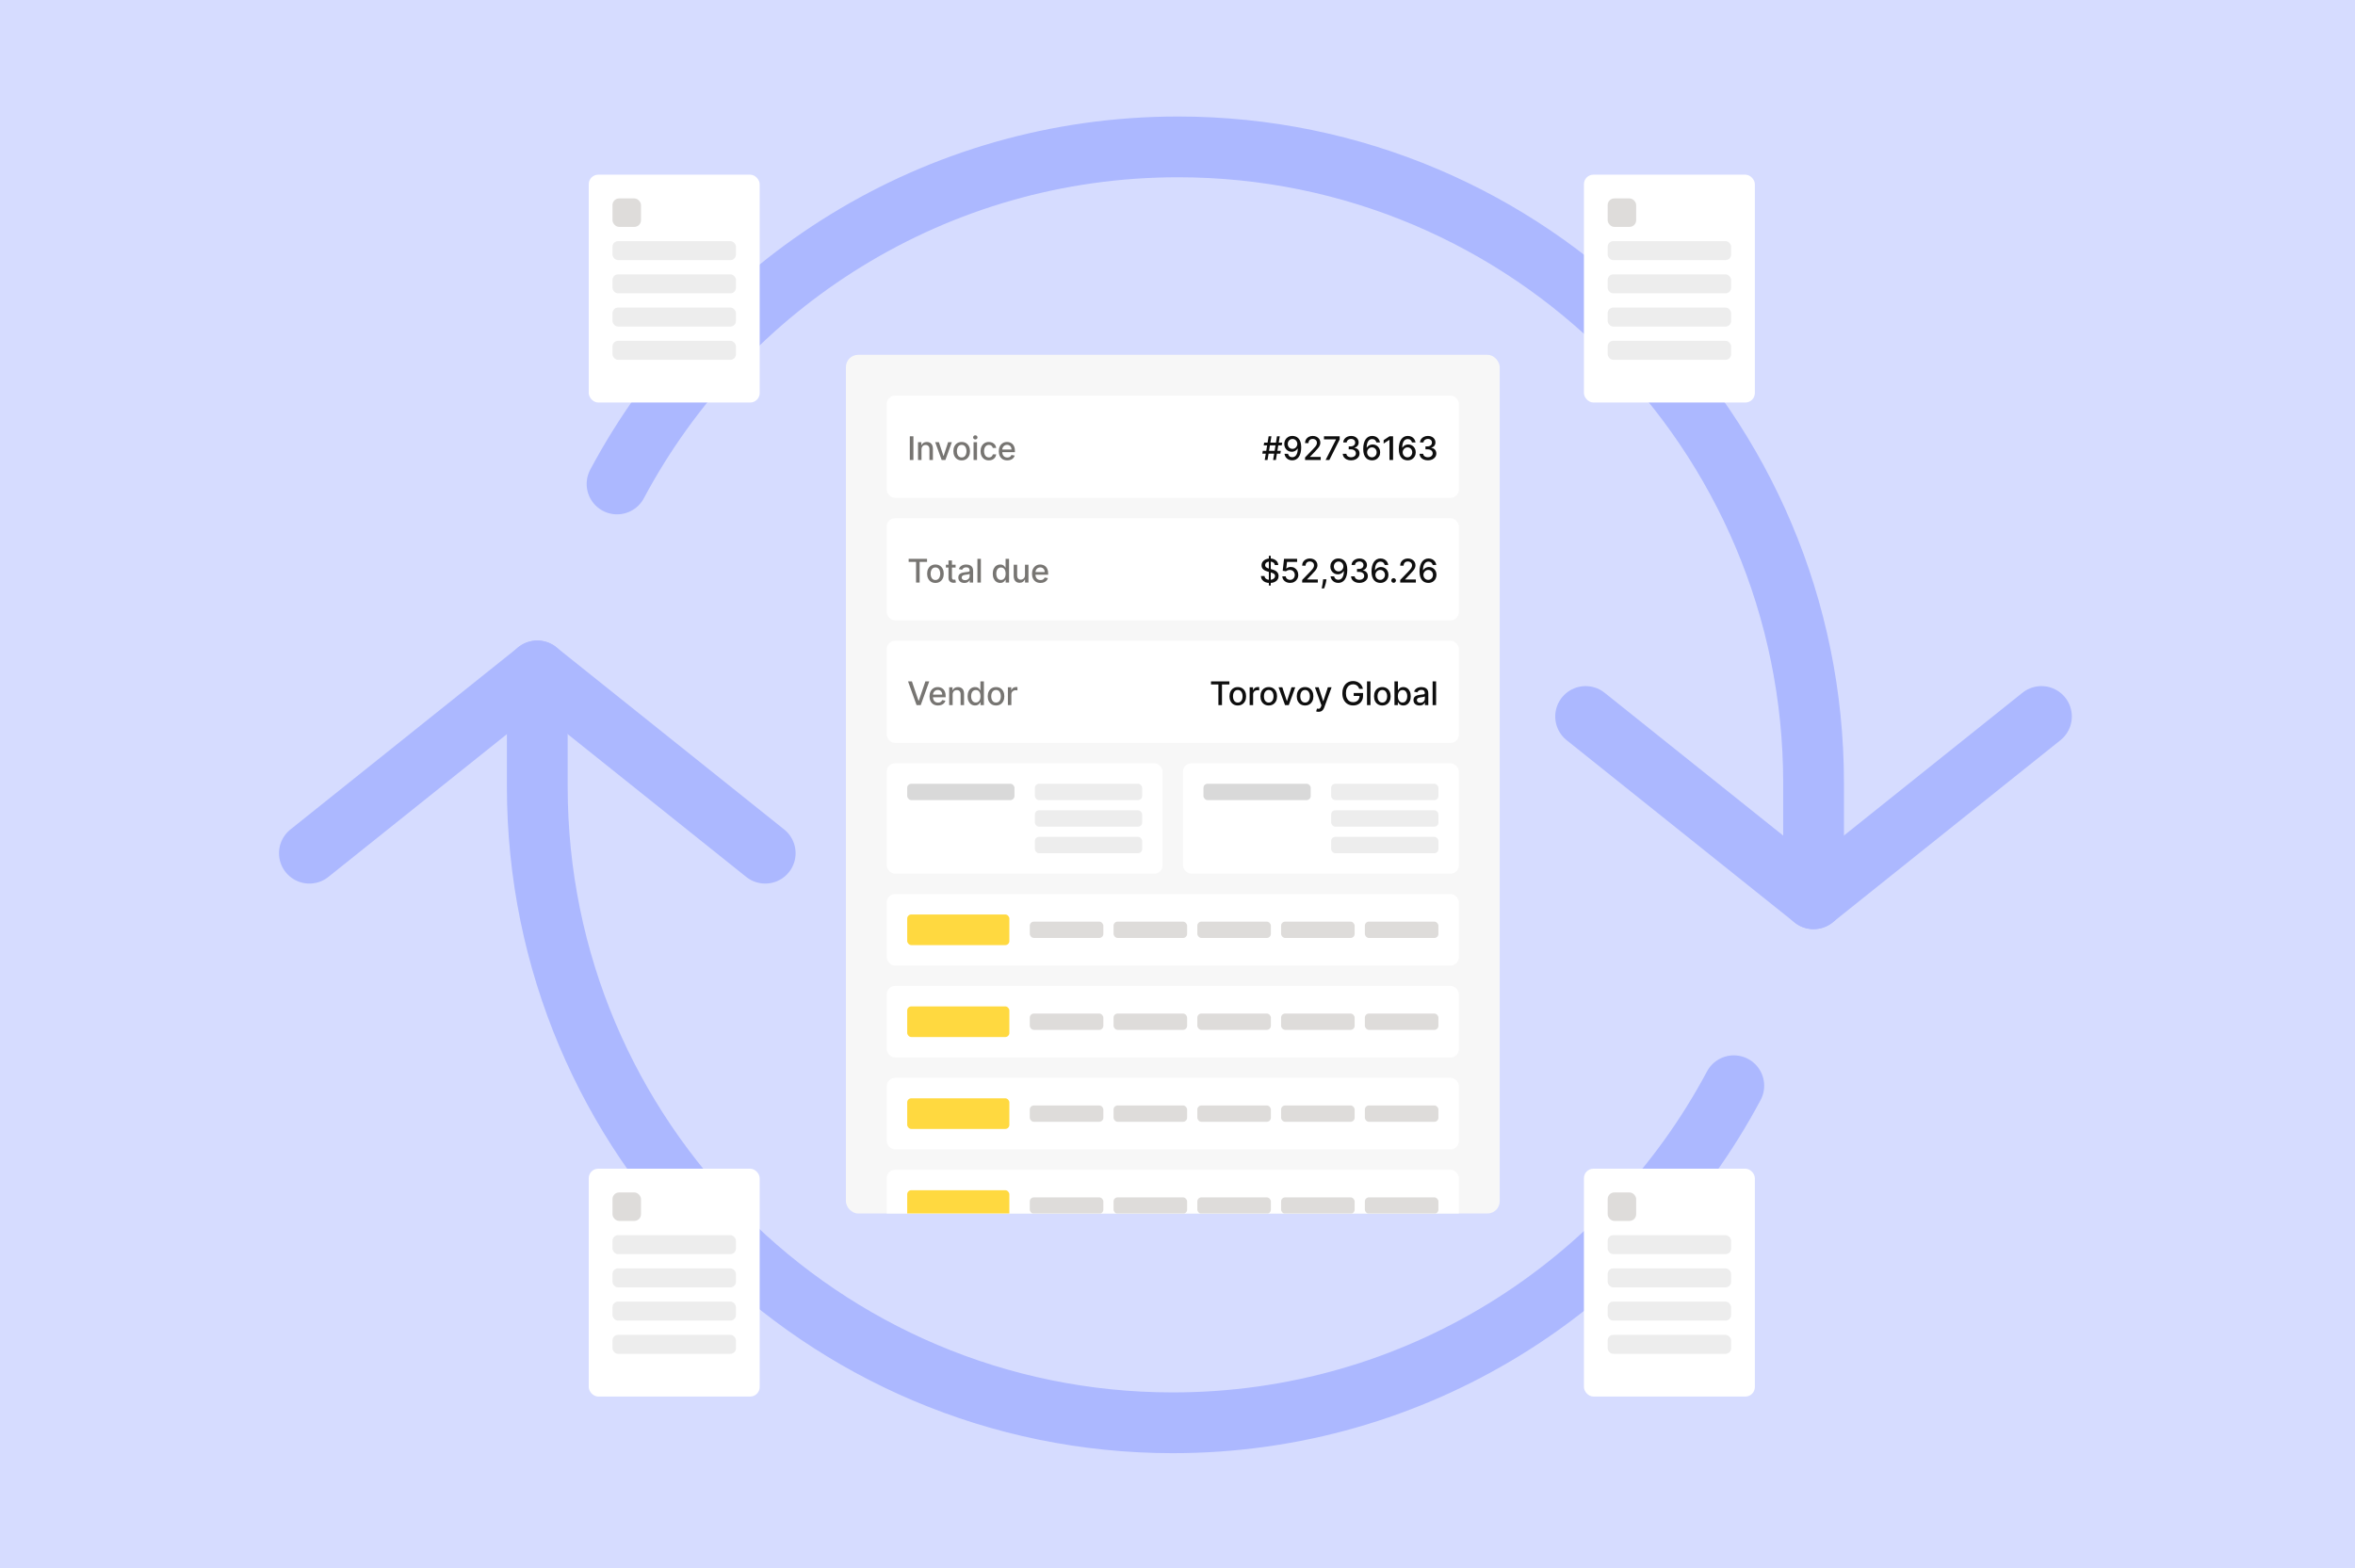 <svg width="620" height="413" viewBox="0 0 620 413" fill="none" xmlns="http://www.w3.org/2000/svg">
<rect x="0" y="0" width="620" height="413" fill="#333333" stroke="none"/>
<g clip-path="url(#clip0_2041_32502)">
<rect width="620" height="413" fill="#D6DCFF"/>
<path d="M162.451 127.447C190.606 74.626 246.184 38.682 310.144 38.682C402.547 38.682 477.458 113.693 477.458 206.22V236.682" stroke="#ACB8FF" stroke-width="16" stroke-miterlimit="10" stroke-linecap="round"/>
<path d="M537.45 188.679L477.449 236.679L417.447 188.679" stroke="#ACB8FF" stroke-width="16" stroke-miterlimit="10" stroke-linecap="round" stroke-linejoin="round"/>
<path d="M456.458 285.917C428.303 338.737 372.725 374.682 308.765 374.682C216.362 374.682 141.451 299.67 141.451 207.143V176.682" stroke="#ACB8FF" stroke-width="16" stroke-miterlimit="10" stroke-linecap="round"/>
<path d="M81.453 224.682L141.454 176.682L201.456 224.682" stroke="#ACB8FF" stroke-width="16" stroke-miterlimit="10" stroke-linecap="round" stroke-linejoin="round"/>
<rect x="155" y="307.768" width="45" height="60" rx="2.5" fill="white"/>
<rect x="161.252" y="314.019" width="7.5" height="7.5" rx="1.75" fill="#DEDCDA"/>
<rect x="161.252" y="325.268" width="32.5" height="5" rx="1.469" fill="#EDEDED"/>
<rect x="161.252" y="334.018" width="32.5" height="5" rx="1.469" fill="#EDEDED"/>
<rect x="161.252" y="342.767" width="32.5" height="5" rx="1.469" fill="#EDEDED"/>
<rect x="161.252" y="351.519" width="32.5" height="5" rx="1.469" fill="#EDEDED"/>
<rect x="155" y="46" width="45" height="60" rx="2.5" fill="white"/>
<rect x="161.252" y="52.251" width="7.5" height="7.5" rx="1.75" fill="#DEDCDA"/>
<rect x="161.252" y="63.5" width="32.5" height="5" rx="1.469" fill="#EDEDED"/>
<rect x="161.252" y="72.25" width="32.5" height="5" rx="1.469" fill="#EDEDED"/>
<rect x="161.252" y="80.999" width="32.5" height="5" rx="1.469" fill="#EDEDED"/>
<rect x="161.252" y="89.751" width="32.5" height="5" rx="1.469" fill="#EDEDED"/>
<rect x="417" y="307.768" width="45" height="60" rx="2.5" fill="white"/>
<rect x="423.252" y="314.019" width="7.5" height="7.5" rx="1.75" fill="#DEDCDA"/>
<rect x="423.252" y="325.268" width="32.5" height="5" rx="1.469" fill="#EDEDED"/>
<rect x="423.252" y="334.018" width="32.5" height="5" rx="1.469" fill="#EDEDED"/>
<rect x="423.252" y="342.767" width="32.5" height="5" rx="1.469" fill="#EDEDED"/>
<rect x="423.252" y="351.519" width="32.5" height="5" rx="1.469" fill="#EDEDED"/>
<rect x="417" y="46" width="45" height="60" rx="2.5" fill="white"/>
<rect x="423.252" y="52.251" width="7.5" height="7.5" rx="1.75" fill="#DEDCDA"/>
<rect x="423.252" y="63.5" width="32.5" height="5" rx="1.469" fill="#EDEDED"/>
<rect x="423.252" y="72.25" width="32.5" height="5" rx="1.469" fill="#EDEDED"/>
<rect x="423.252" y="80.999" width="32.5" height="5" rx="1.469" fill="#EDEDED"/>
<rect x="423.252" y="89.751" width="32.5" height="5" rx="1.469" fill="#EDEDED"/>
<g clip-path="url(#clip1_2041_32502)">
<rect x="222.703" y="93.438" width="172.125" height="226.125" rx="3.227" fill="#F7F7F7"/>
<rect x="233.461" y="104.195" width="150.609" height="26.895" rx="2.152" fill="white"/>
<path d="M240.472 114.883V121.143H239.527V114.883H240.472ZM242.602 118.355V121.143H241.688V116.448H242.565V117.212H242.623C242.731 116.964 242.9 116.764 243.13 116.613C243.363 116.463 243.655 116.387 244.007 116.387C244.327 116.387 244.607 116.454 244.848 116.589C245.088 116.721 245.275 116.919 245.407 117.182C245.54 117.445 245.606 117.77 245.606 118.157V121.143H244.692V118.267C244.692 117.926 244.603 117.661 244.426 117.469C244.249 117.275 244.005 117.179 243.696 117.179C243.484 117.179 243.295 117.225 243.13 117.316C242.967 117.408 242.838 117.542 242.742 117.72C242.648 117.895 242.602 118.107 242.602 118.355ZM250.593 116.448L248.891 121.143H247.913L246.207 116.448H247.188L248.377 120.061H248.426L249.612 116.448H250.593ZM253.183 121.237C252.743 121.237 252.359 121.136 252.031 120.935C251.703 120.733 251.449 120.451 251.267 120.088C251.086 119.726 250.995 119.302 250.995 118.817C250.995 118.33 251.086 117.904 251.267 117.539C251.449 117.175 251.703 116.891 252.031 116.69C252.359 116.488 252.743 116.387 253.183 116.387C253.623 116.387 254.008 116.488 254.336 116.69C254.664 116.891 254.918 117.175 255.1 117.539C255.281 117.904 255.372 118.33 255.372 118.817C255.372 119.302 255.281 119.726 255.1 120.088C254.918 120.451 254.664 120.733 254.336 120.935C254.008 121.136 253.623 121.237 253.183 121.237ZM253.186 120.47C253.472 120.47 253.708 120.395 253.895 120.244C254.083 120.093 254.221 119.893 254.311 119.642C254.403 119.391 254.449 119.115 254.449 118.814C254.449 118.514 254.403 118.239 254.311 117.989C254.221 117.736 254.083 117.533 253.895 117.38C253.708 117.228 253.472 117.151 253.186 117.151C252.899 117.151 252.661 117.228 252.471 117.38C252.284 117.533 252.144 117.736 252.053 117.989C251.963 118.239 251.918 118.514 251.918 118.814C251.918 119.115 251.963 119.391 252.053 119.642C252.144 119.893 252.284 120.093 252.471 120.244C252.661 120.395 252.899 120.47 253.186 120.47ZM256.306 121.143V116.448H257.219V121.143H256.306ZM256.767 115.724C256.608 115.724 256.472 115.671 256.358 115.565C256.245 115.457 256.189 115.329 256.189 115.18C256.189 115.029 256.245 114.901 256.358 114.795C256.472 114.687 256.608 114.633 256.767 114.633C256.926 114.633 257.061 114.687 257.174 114.795C257.288 114.901 257.345 115.029 257.345 115.18C257.345 115.329 257.288 115.457 257.174 115.565C257.061 115.671 256.926 115.724 256.767 115.724ZM260.34 121.237C259.886 121.237 259.494 121.134 259.166 120.929C258.84 120.721 258.59 120.435 258.415 120.07C258.239 119.705 258.152 119.287 258.152 118.817C258.152 118.34 258.241 117.919 258.421 117.555C258.6 117.188 258.853 116.902 259.179 116.696C259.505 116.49 259.889 116.387 260.331 116.387C260.687 116.387 261.005 116.453 261.284 116.586C261.564 116.716 261.789 116.9 261.96 117.136C262.133 117.372 262.236 117.648 262.268 117.964H261.379C261.33 117.744 261.218 117.555 261.043 117.396C260.87 117.237 260.638 117.157 260.346 117.157C260.091 117.157 259.868 117.225 259.677 117.359C259.487 117.491 259.34 117.681 259.234 117.927C259.128 118.172 259.075 118.461 259.075 118.795C259.075 119.138 259.127 119.433 259.231 119.682C259.335 119.93 259.481 120.123 259.671 120.259C259.862 120.396 260.087 120.464 260.346 120.464C260.519 120.464 260.676 120.433 260.817 120.369C260.959 120.304 261.079 120.211 261.174 120.091C261.272 119.971 261.34 119.826 261.379 119.657H262.268C262.236 119.961 262.137 120.232 261.972 120.47C261.807 120.709 261.586 120.896 261.309 121.033C261.034 121.169 260.711 121.237 260.34 121.237ZM265.183 121.237C264.72 121.237 264.322 121.139 263.988 120.941C263.656 120.741 263.399 120.461 263.218 120.1C263.038 119.738 262.949 119.313 262.949 118.826C262.949 118.345 263.038 117.921 263.218 117.555C263.399 117.188 263.652 116.902 263.976 116.696C264.302 116.49 264.683 116.387 265.119 116.387C265.384 116.387 265.64 116.431 265.889 116.519C266.137 116.606 266.361 116.744 266.558 116.931C266.756 117.119 266.912 117.362 267.026 117.662C267.14 117.959 267.197 118.321 267.197 118.747V119.07H263.465V118.386H266.301C266.301 118.145 266.253 117.933 266.155 117.747C266.057 117.56 265.919 117.412 265.742 117.304C265.567 117.196 265.361 117.142 265.125 117.142C264.868 117.142 264.644 117.205 264.452 117.332C264.263 117.456 264.116 117.619 264.012 117.82C263.91 118.02 263.86 118.237 263.86 118.471V119.006C263.86 119.32 263.915 119.587 264.025 119.807C264.137 120.027 264.292 120.195 264.492 120.311C264.692 120.425 264.925 120.482 265.192 120.482C265.365 120.482 265.523 120.458 265.666 120.409C265.808 120.358 265.932 120.283 266.036 120.183C266.139 120.083 266.219 119.96 266.274 119.813L267.139 119.969C267.07 120.224 266.945 120.447 266.766 120.638C266.589 120.828 266.366 120.976 266.097 121.081C265.83 121.185 265.525 121.237 265.183 121.237Z" fill="#777572"/>
<path d="M335.167 121.143L336.194 114.883H336.927L335.9 121.143H335.167ZM332.334 119.468L332.453 118.734H337.196L337.077 119.468H332.334ZM332.966 121.143L333.993 114.883H334.727L333.7 121.143H332.966ZM332.697 117.292L332.816 116.558H337.56L337.44 117.292H332.697ZM340.282 114.798C340.561 114.8 340.836 114.851 341.107 114.951C341.378 115.051 341.623 115.214 341.841 115.44C342.061 115.666 342.236 115.971 342.367 116.357C342.499 116.74 342.566 117.216 342.568 117.787C342.568 118.335 342.513 118.823 342.403 119.251C342.293 119.677 342.135 120.036 341.93 120.33C341.726 120.623 341.478 120.846 341.187 120.999C340.896 121.152 340.567 121.228 340.203 121.228C339.83 121.228 339.499 121.155 339.21 121.008C338.92 120.861 338.685 120.659 338.504 120.4C338.322 120.139 338.209 119.84 338.164 119.501H339.096C339.158 119.77 339.282 119.988 339.469 120.155C339.659 120.32 339.903 120.403 340.203 120.403C340.661 120.403 341.019 120.203 341.276 119.804C341.532 119.403 341.662 118.842 341.664 118.123H341.615C341.509 118.298 341.376 118.449 341.217 118.575C341.061 118.702 340.884 118.799 340.689 118.869C340.493 118.938 340.284 118.973 340.062 118.973C339.702 118.973 339.374 118.884 339.078 118.707C338.783 118.53 338.547 118.286 338.372 117.976C338.197 117.667 338.109 117.313 338.109 116.916C338.109 116.521 338.199 116.162 338.378 115.84C338.56 115.518 338.812 115.263 339.136 115.076C339.462 114.887 339.844 114.794 340.282 114.798ZM340.285 115.593C340.047 115.593 339.832 115.652 339.64 115.77C339.451 115.886 339.301 116.044 339.191 116.243C339.081 116.441 339.026 116.661 339.026 116.904C339.026 117.146 339.079 117.366 339.185 117.564C339.293 117.759 339.44 117.915 339.625 118.031C339.813 118.145 340.027 118.203 340.267 118.203C340.446 118.203 340.613 118.168 340.768 118.099C340.923 118.029 341.059 117.934 341.175 117.811C341.291 117.687 341.381 117.546 341.447 117.39C341.512 117.233 341.544 117.068 341.544 116.894C341.544 116.664 341.489 116.45 341.379 116.253C341.271 116.055 341.123 115.896 340.933 115.776C340.744 115.654 340.528 115.593 340.285 115.593ZM343.586 121.143V120.458L345.704 118.264C345.93 118.025 346.117 117.816 346.264 117.637C346.412 117.456 346.523 117.284 346.597 117.121C346.67 116.958 346.707 116.784 346.707 116.601C346.707 116.393 346.658 116.214 346.56 116.063C346.462 115.91 346.329 115.793 346.16 115.712C345.99 115.628 345.8 115.586 345.588 115.586C345.364 115.586 345.168 115.632 345.001 115.724C344.834 115.816 344.706 115.945 344.616 116.112C344.527 116.279 344.482 116.475 344.482 116.699H343.58C343.58 116.318 343.668 115.985 343.843 115.699C344.018 115.414 344.259 115.193 344.564 115.036C344.87 114.877 345.217 114.798 345.606 114.798C346 114.798 346.346 114.876 346.646 115.033C346.947 115.188 347.182 115.4 347.352 115.669C347.521 115.936 347.605 116.237 347.605 116.574C347.605 116.806 347.561 117.033 347.474 117.255C347.388 117.477 347.238 117.725 347.024 117.998C346.811 118.269 346.513 118.598 346.132 118.985L344.888 120.287V120.333H347.706V121.143H343.586ZM348.989 121.143L351.721 115.739V115.693H348.561V114.883H352.699V115.721L349.976 121.143H348.989ZM355.712 121.228C355.293 121.228 354.918 121.156 354.588 121.011C354.26 120.867 354 120.666 353.808 120.409C353.619 120.15 353.517 119.851 353.503 119.511H354.462C354.475 119.696 354.537 119.857 354.649 119.993C354.763 120.128 354.912 120.232 355.095 120.305C355.278 120.379 355.482 120.415 355.706 120.415C355.953 120.415 356.171 120.372 356.36 120.287C356.552 120.201 356.701 120.082 356.809 119.929C356.917 119.774 356.971 119.596 356.971 119.394C356.971 119.185 356.917 119 356.809 118.841C356.704 118.68 356.548 118.554 356.342 118.462C356.138 118.371 355.892 118.325 355.602 118.325H355.074V117.555H355.602C355.835 117.555 356.038 117.513 356.214 117.429C356.391 117.346 356.529 117.23 356.629 117.081C356.729 116.93 356.779 116.754 356.779 116.552C356.779 116.359 356.735 116.191 356.647 116.048C356.562 115.903 356.44 115.79 356.281 115.709C356.124 115.627 355.938 115.586 355.725 115.586C355.521 115.586 355.33 115.624 355.153 115.699C354.978 115.773 354.835 115.879 354.725 116.017C354.615 116.154 354.556 116.318 354.548 116.509H353.634C353.644 116.171 353.744 115.874 353.934 115.617C354.125 115.36 354.378 115.16 354.692 115.015C355.005 114.87 355.354 114.798 355.737 114.798C356.138 114.798 356.484 114.876 356.776 115.033C357.069 115.188 357.295 115.395 357.454 115.654C357.615 115.912 357.695 116.196 357.693 116.503C357.695 116.854 357.597 117.151 357.399 117.396C357.204 117.64 356.943 117.804 356.617 117.888V117.937C357.033 118 357.354 118.165 357.583 118.432C357.813 118.699 357.927 119.03 357.925 119.425C357.927 119.769 357.831 120.078 357.638 120.351C357.446 120.624 357.184 120.839 356.852 120.996C356.52 121.151 356.14 121.228 355.712 121.228ZM361.179 121.228C360.9 121.224 360.625 121.173 360.354 121.075C360.085 120.978 359.841 120.815 359.621 120.586C359.401 120.358 359.224 120.052 359.092 119.666C358.962 119.281 358.896 118.801 358.896 118.224C358.896 117.678 358.95 117.193 359.058 116.769C359.168 116.345 359.326 115.988 359.532 115.696C359.738 115.403 359.986 115.18 360.278 115.027C360.569 114.874 360.896 114.798 361.259 114.798C361.632 114.798 361.963 114.871 362.252 115.018C362.541 115.165 362.776 115.367 362.955 115.626C363.136 115.885 363.251 116.179 363.3 116.509H362.368C362.305 116.249 362.18 116.036 361.992 115.871C361.805 115.706 361.56 115.623 361.259 115.623C360.8 115.623 360.443 115.823 360.186 116.222C359.931 116.621 359.803 117.177 359.801 117.888H359.847C359.955 117.71 360.087 117.56 360.244 117.435C360.403 117.309 360.58 117.212 360.776 117.145C360.974 117.076 361.181 117.041 361.399 117.041C361.762 117.041 362.09 117.13 362.383 117.307C362.679 117.482 362.914 117.725 363.089 118.034C363.265 118.344 363.352 118.699 363.352 119.098C363.352 119.497 363.262 119.859 363.08 120.183C362.901 120.507 362.648 120.764 362.322 120.953C361.996 121.141 361.615 121.232 361.179 121.228ZM361.176 120.434C361.417 120.434 361.632 120.374 361.821 120.256C362.011 120.138 362.16 119.979 362.27 119.78C362.38 119.58 362.435 119.357 362.435 119.11C362.435 118.87 362.381 118.651 362.273 118.453C362.168 118.255 362.021 118.099 361.833 117.982C361.648 117.866 361.436 117.808 361.198 117.808C361.016 117.808 360.848 117.843 360.693 117.912C360.541 117.981 360.406 118.077 360.29 118.199C360.174 118.322 360.082 118.462 360.015 118.621C359.95 118.778 359.917 118.944 359.917 119.119C359.917 119.354 359.971 119.571 360.079 119.77C360.189 119.97 360.339 120.131 360.528 120.253C360.72 120.373 360.936 120.434 361.176 120.434ZM366.754 114.883V121.143H365.807V115.831H365.77L364.272 116.809V115.904L365.834 114.883H366.754ZM370.546 121.228C370.267 121.224 369.992 121.173 369.721 121.075C369.452 120.978 369.208 120.815 368.988 120.586C368.768 120.358 368.591 120.052 368.459 119.666C368.329 119.281 368.263 118.801 368.263 118.224C368.263 117.678 368.317 117.193 368.425 116.769C368.535 116.345 368.693 115.988 368.899 115.696C369.105 115.403 369.353 115.18 369.645 115.027C369.936 114.874 370.263 114.798 370.626 114.798C370.999 114.798 371.33 114.871 371.619 115.018C371.908 115.165 372.143 115.367 372.322 115.626C372.503 115.885 372.618 116.179 372.667 116.509H371.735C371.672 116.249 371.547 116.036 371.359 115.871C371.172 115.706 370.927 115.623 370.626 115.623C370.167 115.623 369.81 115.823 369.553 116.222C369.298 116.621 369.17 117.177 369.168 117.888H369.214C369.322 117.71 369.454 117.56 369.611 117.435C369.77 117.309 369.947 117.212 370.143 117.145C370.341 117.076 370.548 117.041 370.766 117.041C371.129 117.041 371.457 117.13 371.751 117.307C372.046 117.482 372.281 117.725 372.456 118.034C372.632 118.344 372.719 118.699 372.719 119.098C372.719 119.497 372.629 119.859 372.447 120.183C372.268 120.507 372.015 120.764 371.689 120.953C371.363 121.141 370.982 121.232 370.546 121.228ZM370.543 120.434C370.784 120.434 370.999 120.374 371.188 120.256C371.378 120.138 371.527 119.979 371.637 119.78C371.747 119.58 371.802 119.357 371.802 119.11C371.802 118.87 371.748 118.651 371.64 118.453C371.535 118.255 371.388 118.099 371.2 117.982C371.015 117.866 370.803 117.808 370.565 117.808C370.383 117.808 370.215 117.843 370.06 117.912C369.908 117.981 369.773 118.077 369.657 118.199C369.541 118.322 369.449 118.462 369.382 118.621C369.317 118.778 369.284 118.944 369.284 119.119C369.284 119.354 369.338 119.571 369.446 119.77C369.556 119.97 369.706 120.131 369.895 120.253C370.087 120.373 370.303 120.434 370.543 120.434ZM375.926 121.228C375.506 121.228 375.131 121.156 374.801 121.011C374.473 120.867 374.213 120.666 374.022 120.409C373.832 120.15 373.73 119.851 373.716 119.511H374.676C374.688 119.696 374.75 119.857 374.862 119.993C374.976 120.128 375.125 120.232 375.308 120.305C375.492 120.379 375.695 120.415 375.919 120.415C376.166 120.415 376.384 120.372 376.573 120.287C376.765 120.201 376.915 120.082 377.023 119.929C377.131 119.774 377.185 119.596 377.185 119.394C377.185 119.185 377.131 119 377.023 118.841C376.917 118.68 376.761 118.554 376.555 118.462C376.351 118.371 376.105 118.325 375.816 118.325H375.287V117.555H375.816C376.048 117.555 376.252 117.513 376.427 117.429C376.604 117.346 376.743 117.23 376.842 117.081C376.942 116.93 376.992 116.754 376.992 116.552C376.992 116.359 376.948 116.191 376.861 116.048C376.775 115.903 376.653 115.79 376.494 115.709C376.337 115.627 376.152 115.586 375.938 115.586C375.734 115.586 375.544 115.624 375.366 115.699C375.191 115.773 375.048 115.879 374.938 116.017C374.828 116.154 374.769 116.318 374.761 116.509H373.847C373.858 116.171 373.957 115.874 374.147 115.617C374.338 115.36 374.591 115.16 374.905 115.015C375.219 114.87 375.567 114.798 375.95 114.798C376.351 114.798 376.698 114.876 376.989 115.033C377.282 115.188 377.509 115.395 377.668 115.654C377.829 115.912 377.908 116.196 377.906 116.503C377.908 116.854 377.81 117.151 377.613 117.396C377.417 117.64 377.156 117.804 376.83 117.888V117.937C377.246 118 377.568 118.165 377.796 118.432C378.026 118.699 378.14 119.03 378.138 119.425C378.14 119.769 378.045 120.078 377.851 120.351C377.659 120.624 377.398 120.839 377.066 120.996C376.733 121.151 376.353 121.228 375.926 121.228Z" fill="#0E0E0E"/>
<rect x="233.461" y="136.469" width="150.609" height="26.895" rx="2.152" fill="white"/>
<path d="M239.219 147.97V147.157H244.063V147.97H242.11V153.416H241.169V147.97H239.219ZM246.27 153.511C245.83 153.511 245.446 153.41 245.118 153.208C244.79 153.006 244.536 152.724 244.354 152.362C244.173 151.999 244.082 151.575 244.082 151.09C244.082 150.603 244.173 150.177 244.354 149.813C244.536 149.448 244.79 149.165 245.118 148.963C245.446 148.761 245.83 148.661 246.27 148.661C246.711 148.661 247.095 148.761 247.423 148.963C247.751 149.165 248.005 149.448 248.187 149.813C248.368 150.177 248.459 150.603 248.459 151.09C248.459 151.575 248.368 151.999 248.187 152.362C248.005 152.724 247.751 153.006 247.423 153.208C247.095 153.41 246.711 153.511 246.27 153.511ZM246.274 152.744C246.559 152.744 246.795 152.668 246.983 152.517C247.17 152.367 247.309 152.166 247.398 151.915C247.49 151.665 247.536 151.389 247.536 151.087C247.536 150.788 247.49 150.513 247.398 150.262C247.309 150.009 247.17 149.807 246.983 149.654C246.795 149.501 246.559 149.425 246.274 149.425C245.986 149.425 245.748 149.501 245.558 149.654C245.371 149.807 245.231 150.009 245.14 150.262C245.05 150.513 245.005 150.788 245.005 151.087C245.005 151.389 245.05 151.665 245.14 151.915C245.231 152.166 245.371 152.367 245.558 152.517C245.748 152.668 245.986 152.744 246.274 152.744ZM251.584 148.722V149.455H249.02V148.722H251.584ZM249.707 147.597H250.621V152.038C250.621 152.215 250.648 152.348 250.701 152.438C250.754 152.526 250.822 152.586 250.905 152.618C250.991 152.649 251.084 152.664 251.184 152.664C251.257 152.664 251.321 152.659 251.376 152.649C251.431 152.639 251.474 152.631 251.505 152.624L251.67 153.379C251.617 153.4 251.541 153.42 251.443 153.44C251.346 153.463 251.223 153.475 251.077 153.477C250.836 153.481 250.612 153.438 250.404 153.349C250.196 153.259 250.028 153.121 249.9 152.933C249.772 152.746 249.707 152.51 249.707 152.227V147.597ZM253.875 153.52C253.577 153.52 253.308 153.465 253.068 153.355C252.828 153.243 252.637 153.081 252.497 152.869C252.358 152.657 252.289 152.397 252.289 152.09C252.289 151.825 252.34 151.607 252.442 151.436C252.543 151.264 252.681 151.129 252.854 151.029C253.027 150.929 253.221 150.854 253.435 150.803C253.649 150.752 253.867 150.713 254.089 150.687C254.37 150.654 254.598 150.628 254.773 150.607C254.949 150.585 255.076 150.549 255.155 150.5C255.235 150.452 255.275 150.372 255.275 150.262V150.241C255.275 149.974 255.199 149.767 255.048 149.62C254.9 149.474 254.678 149.4 254.382 149.4C254.075 149.4 253.832 149.468 253.655 149.605C253.48 149.739 253.358 149.889 253.291 150.054L252.432 149.859C252.534 149.573 252.683 149.343 252.879 149.168C253.076 148.991 253.303 148.862 253.56 148.783C253.817 148.701 254.087 148.661 254.37 148.661C254.557 148.661 254.756 148.683 254.966 148.728C255.178 148.771 255.375 148.85 255.559 148.966C255.744 149.082 255.896 149.248 256.014 149.464C256.132 149.678 256.191 149.956 256.191 150.299V153.416H255.299V152.774H255.262C255.203 152.892 255.115 153.009 254.996 153.123C254.878 153.237 254.727 153.331 254.541 153.407C254.356 153.482 254.134 153.52 253.875 153.52ZM254.074 152.786C254.326 152.786 254.542 152.737 254.721 152.637C254.903 152.537 255.04 152.406 255.134 152.245C255.23 152.082 255.278 151.908 255.278 151.723V151.118C255.245 151.15 255.182 151.181 255.088 151.209C254.996 151.236 254.892 151.259 254.773 151.28C254.655 151.298 254.54 151.315 254.428 151.332C254.316 151.346 254.222 151.358 254.147 151.368C253.97 151.391 253.808 151.428 253.661 151.481C253.516 151.534 253.4 151.611 253.313 151.711C253.227 151.808 253.184 151.939 253.184 152.102C253.184 152.328 253.268 152.499 253.435 152.615C253.602 152.729 253.815 152.786 254.074 152.786ZM258.236 147.157V153.416H257.323V147.157H258.236ZM263.329 153.508C262.95 153.508 262.611 153.411 262.314 153.217C262.018 153.022 261.786 152.744 261.617 152.383C261.45 152.02 261.366 151.585 261.366 151.078C261.366 150.571 261.451 150.137 261.62 149.776C261.791 149.415 262.026 149.139 262.323 148.948C262.62 148.756 262.958 148.661 263.335 148.661C263.626 148.661 263.86 148.709 264.038 148.807C264.217 148.903 264.355 149.015 264.453 149.143C264.553 149.272 264.63 149.385 264.685 149.483H264.74V147.157H265.654V153.416H264.762V152.686H264.685C264.63 152.785 264.551 152.9 264.447 153.028C264.345 153.156 264.205 153.268 264.025 153.364C263.846 153.46 263.614 153.508 263.329 153.508ZM263.53 152.728C263.793 152.728 264.015 152.659 264.196 152.521C264.38 152.38 264.518 152.185 264.612 151.937C264.708 151.688 264.756 151.399 264.756 151.069C264.756 150.743 264.709 150.458 264.615 150.213C264.521 149.969 264.384 149.778 264.203 149.642C264.021 149.505 263.797 149.437 263.53 149.437C263.255 149.437 263.026 149.508 262.843 149.651C262.659 149.793 262.521 149.988 262.427 150.235C262.335 150.481 262.289 150.759 262.289 151.069C262.289 151.383 262.336 151.665 262.43 151.915C262.524 152.166 262.662 152.365 262.846 152.511C263.031 152.656 263.259 152.728 263.53 152.728ZM269.846 151.469V148.722H270.763V153.416H269.864V152.603H269.816C269.708 152.854 269.534 153.063 269.296 153.23C269.06 153.395 268.765 153.477 268.413 153.477C268.111 153.477 267.844 153.411 267.612 153.278C267.382 153.144 267.2 152.945 267.068 152.683C266.938 152.42 266.872 152.095 266.872 151.708V148.722H267.786V151.598C267.786 151.917 267.875 152.172 268.052 152.362C268.229 152.551 268.46 152.646 268.743 152.646C268.914 152.646 269.084 152.603 269.253 152.517C269.424 152.432 269.566 152.303 269.678 152.129C269.792 151.956 269.848 151.736 269.846 151.469ZM273.928 153.511C273.465 153.511 273.067 153.412 272.733 153.214C272.401 153.015 272.144 152.734 271.963 152.374C271.784 152.011 271.694 151.586 271.694 151.099C271.694 150.619 271.784 150.195 271.963 149.828C272.144 149.461 272.397 149.175 272.721 148.969C273.047 148.763 273.428 148.661 273.864 148.661C274.129 148.661 274.385 148.704 274.634 148.792C274.883 148.88 275.106 149.017 275.303 149.205C275.501 149.392 275.657 149.635 275.771 149.935C275.885 150.232 275.942 150.594 275.942 151.02V151.344H272.21V150.659H275.047C275.047 150.419 274.998 150.206 274.9 150.021C274.802 149.833 274.664 149.685 274.487 149.577C274.312 149.469 274.106 149.415 273.87 149.415C273.613 149.415 273.389 149.479 273.198 149.605C273.008 149.729 272.861 149.892 272.757 150.094C272.656 150.294 272.605 150.511 272.605 150.745V151.28C272.605 151.594 272.66 151.86 272.77 152.08C272.882 152.301 273.038 152.469 273.237 152.585C273.437 152.699 273.67 152.756 273.937 152.756C274.11 152.756 274.268 152.731 274.411 152.683C274.553 152.632 274.677 152.556 274.781 152.456C274.885 152.357 274.964 152.233 275.019 152.087L275.884 152.242C275.815 152.497 275.69 152.72 275.511 152.912C275.334 153.101 275.111 153.249 274.842 153.355C274.575 153.459 274.27 153.511 273.928 153.511Z" fill="#777572"/>
<path d="M334.052 154.198V146.375H334.553V154.198H334.052ZM335.619 148.801C335.587 148.512 335.452 148.288 335.216 148.129C334.98 147.968 334.682 147.887 334.324 147.887C334.067 147.887 333.845 147.928 333.657 148.01C333.47 148.089 333.324 148.199 333.22 148.34C333.118 148.478 333.068 148.636 333.068 148.813C333.068 148.962 333.102 149.09 333.171 149.198C333.243 149.306 333.335 149.397 333.45 149.47C333.566 149.542 333.69 149.602 333.822 149.651C333.955 149.698 334.082 149.736 334.204 149.767L334.816 149.926C335.015 149.975 335.22 150.041 335.43 150.124C335.64 150.208 335.834 150.318 336.014 150.455C336.193 150.591 336.338 150.76 336.448 150.962C336.56 151.164 336.616 151.405 336.616 151.686C336.616 152.041 336.524 152.356 336.341 152.631C336.159 152.906 335.896 153.123 335.549 153.282C335.205 153.44 334.788 153.52 334.299 153.52C333.831 153.52 333.425 153.446 333.083 153.297C332.741 153.148 332.473 152.937 332.279 152.664C332.085 152.389 331.979 152.063 331.958 151.686H332.906C332.924 151.912 332.997 152.101 333.126 152.252C333.256 152.4 333.422 152.511 333.624 152.585C333.828 152.656 334.051 152.692 334.293 152.692C334.56 152.692 334.797 152.65 335.005 152.566C335.215 152.481 335.38 152.363 335.5 152.212C335.62 152.059 335.681 151.881 335.681 151.677C335.681 151.492 335.628 151.34 335.522 151.222C335.418 151.103 335.276 151.006 335.097 150.928C334.92 150.851 334.719 150.783 334.495 150.724L333.755 150.522C333.254 150.385 332.857 150.185 332.563 149.92C332.272 149.655 332.126 149.304 332.126 148.868C332.126 148.508 332.224 148.193 332.42 147.924C332.615 147.655 332.88 147.446 333.214 147.298C333.548 147.147 333.925 147.071 334.345 147.071C334.769 147.071 335.143 147.146 335.467 147.294C335.793 147.443 336.049 147.648 336.237 147.909C336.424 148.168 336.522 148.465 336.53 148.801H335.619ZM339.639 153.502C339.256 153.502 338.911 153.428 338.606 153.282C338.302 153.133 338.06 152.929 337.878 152.67C337.697 152.412 337.6 152.116 337.588 151.784H338.505C338.527 152.053 338.646 152.274 338.862 152.447C339.078 152.62 339.337 152.707 339.639 152.707C339.879 152.707 340.092 152.652 340.277 152.542C340.465 152.43 340.612 152.276 340.717 152.08C340.825 151.885 340.879 151.662 340.879 151.411C340.879 151.156 340.824 150.929 340.714 150.73C340.604 150.53 340.453 150.373 340.259 150.259C340.068 150.145 339.847 150.087 339.599 150.085C339.409 150.085 339.219 150.117 339.027 150.183C338.836 150.248 338.681 150.333 338.563 150.439L337.698 150.311L338.049 147.157H341.491V147.967H338.835L338.636 149.718H338.673C338.795 149.6 338.957 149.501 339.159 149.422C339.363 149.342 339.581 149.302 339.813 149.302C340.194 149.302 340.533 149.393 340.831 149.574C341.13 149.756 341.365 150.003 341.537 150.317C341.71 150.629 341.795 150.987 341.793 151.393C341.795 151.798 341.704 152.16 341.518 152.478C341.335 152.796 341.08 153.046 340.754 153.23C340.43 153.411 340.058 153.502 339.639 153.502ZM342.823 153.416V152.731L344.941 150.537C345.168 150.299 345.354 150.09 345.501 149.911C345.649 149.729 345.76 149.557 345.834 149.394C345.907 149.231 345.944 149.058 345.944 148.875C345.944 148.667 345.895 148.487 345.797 148.337C345.699 148.184 345.566 148.067 345.397 147.985C345.228 147.902 345.037 147.86 344.825 147.86C344.601 147.86 344.406 147.906 344.239 147.997C344.071 148.089 343.943 148.218 343.853 148.386C343.764 148.553 343.719 148.748 343.719 148.972H342.817C342.817 148.591 342.905 148.258 343.08 147.973C343.255 147.688 343.496 147.467 343.801 147.31C344.107 147.151 344.454 147.071 344.844 147.071C345.237 147.071 345.583 147.15 345.883 147.307C346.184 147.462 346.42 147.673 346.589 147.942C346.758 148.209 346.842 148.511 346.842 148.847C346.842 149.079 346.799 149.306 346.711 149.529C346.625 149.751 346.476 149.998 346.262 150.271C346.048 150.542 345.75 150.871 345.369 151.258L344.125 152.56V152.606H346.943V153.416H342.823ZM349.217 152.56L349.171 152.893C349.14 153.138 349.088 153.393 349.015 153.657C348.944 153.924 348.869 154.172 348.792 154.4C348.716 154.628 348.654 154.81 348.605 154.944H347.957C347.984 154.818 348.021 154.647 348.067 154.431C348.114 154.217 348.16 153.977 348.205 153.712C348.25 153.448 348.283 153.178 348.306 152.903L348.336 152.56H349.217ZM352.414 147.071C352.694 147.073 352.969 147.124 353.24 147.224C353.511 147.324 353.755 147.487 353.973 147.713C354.193 147.939 354.368 148.245 354.499 148.63C354.631 149.013 354.698 149.49 354.7 150.06C354.7 150.608 354.645 151.096 354.535 151.524C354.425 151.95 354.267 152.31 354.062 152.603C353.858 152.896 353.61 153.12 353.319 153.272C353.028 153.425 352.7 153.502 352.335 153.502C351.962 153.502 351.631 153.428 351.342 153.282C351.052 153.135 350.817 152.932 350.636 152.673C350.454 152.413 350.341 152.113 350.296 151.775H351.229C351.29 152.044 351.414 152.262 351.601 152.429C351.791 152.594 352.035 152.676 352.335 152.676C352.793 152.676 353.151 152.477 353.408 152.077C353.664 151.676 353.794 151.116 353.796 150.396H353.747C353.641 150.572 353.508 150.722 353.35 150.849C353.193 150.975 353.016 151.073 352.821 151.142C352.625 151.211 352.416 151.246 352.194 151.246C351.834 151.246 351.506 151.157 351.21 150.98C350.915 150.803 350.679 150.559 350.504 150.25C350.329 149.94 350.241 149.587 350.241 149.189C350.241 148.794 350.331 148.435 350.51 148.114C350.692 147.792 350.944 147.537 351.268 147.349C351.594 147.16 351.976 147.067 352.414 147.071ZM352.417 147.866C352.179 147.866 351.964 147.925 351.773 148.043C351.583 148.159 351.433 148.317 351.323 148.517C351.213 148.715 351.158 148.935 351.158 149.177C351.158 149.42 351.211 149.64 351.317 149.837C351.425 150.033 351.572 150.189 351.757 150.305C351.945 150.419 352.159 150.476 352.399 150.476C352.578 150.476 352.745 150.441 352.9 150.372C353.055 150.303 353.191 150.207 353.307 150.085C353.423 149.96 353.514 149.82 353.579 149.663C353.644 149.506 353.677 149.341 353.677 149.168C353.677 148.938 353.622 148.724 353.512 148.526C353.404 148.328 353.255 148.17 353.065 148.049C352.876 147.927 352.66 147.866 352.417 147.866ZM357.897 153.502C357.478 153.502 357.103 153.429 356.773 153.285C356.445 153.14 356.185 152.939 355.993 152.683C355.804 152.424 355.702 152.124 355.688 151.784H356.647C356.66 151.969 356.722 152.13 356.834 152.267C356.948 152.401 357.097 152.505 357.28 152.579C357.463 152.652 357.667 152.689 357.891 152.689C358.138 152.689 358.356 152.646 358.545 152.56C358.737 152.475 358.887 152.356 358.995 152.203C359.103 152.048 359.157 151.87 359.157 151.668C359.157 151.458 359.103 151.274 358.995 151.115C358.889 150.954 358.733 150.827 358.527 150.736C358.323 150.644 358.077 150.598 357.787 150.598H357.259V149.828H357.787C358.02 149.828 358.223 149.786 358.399 149.703C358.576 149.619 358.714 149.503 358.814 149.354C358.914 149.204 358.964 149.027 358.964 148.826C358.964 148.632 358.92 148.464 358.833 148.321C358.747 148.177 358.625 148.064 358.466 147.982C358.309 147.901 358.124 147.86 357.91 147.86C357.706 147.86 357.515 147.898 357.338 147.973C357.163 148.046 357.02 148.152 356.91 148.291C356.8 148.427 356.741 148.591 356.733 148.783H355.819C355.829 148.445 355.929 148.147 356.119 147.89C356.31 147.634 356.563 147.433 356.877 147.288C357.19 147.144 357.539 147.071 357.922 147.071C358.323 147.071 358.67 147.15 358.961 147.307C359.254 147.462 359.481 147.668 359.64 147.927C359.8 148.186 359.88 148.469 359.878 148.777C359.88 149.127 359.782 149.425 359.584 149.669C359.389 149.914 359.128 150.078 358.802 150.161V150.21C359.218 150.273 359.54 150.438 359.768 150.705C359.998 150.972 360.112 151.303 360.11 151.698C360.112 152.043 360.016 152.351 359.823 152.624C359.631 152.897 359.37 153.112 359.037 153.269C358.705 153.424 358.325 153.502 357.897 153.502ZM363.365 153.502C363.085 153.498 362.81 153.447 362.539 153.349C362.27 153.251 362.026 153.088 361.806 152.86C361.586 152.632 361.41 152.325 361.277 151.94C361.147 151.555 361.082 151.074 361.082 150.497C361.082 149.951 361.136 149.466 361.244 149.043C361.354 148.619 361.511 148.261 361.717 147.97C361.923 147.676 362.172 147.453 362.463 147.301C362.754 147.148 363.081 147.071 363.444 147.071C363.817 147.071 364.148 147.145 364.437 147.291C364.727 147.438 364.961 147.641 365.14 147.9C365.322 148.158 365.437 148.453 365.486 148.783H364.553C364.49 148.522 364.365 148.309 364.177 148.144C363.99 147.979 363.746 147.897 363.444 147.897C362.986 147.897 362.628 148.096 362.371 148.496C362.117 148.895 361.988 149.45 361.986 150.161H362.032C362.14 149.984 362.272 149.833 362.429 149.709C362.588 149.583 362.766 149.486 362.961 149.419C363.159 149.349 363.367 149.315 363.585 149.315C363.947 149.315 364.275 149.403 364.569 149.58C364.864 149.756 365.099 149.998 365.275 150.308C365.45 150.618 365.537 150.972 365.537 151.371C365.537 151.771 365.447 152.132 365.265 152.456C365.086 152.78 364.834 153.037 364.508 153.227C364.182 153.414 363.801 153.506 363.365 153.502ZM363.361 152.707C363.602 152.707 363.817 152.648 364.006 152.53C364.196 152.412 364.346 152.253 364.456 152.053C364.566 151.853 364.621 151.63 364.621 151.384C364.621 151.143 364.567 150.924 364.459 150.727C364.353 150.529 364.206 150.372 364.019 150.256C363.833 150.14 363.621 150.082 363.383 150.082C363.202 150.082 363.033 150.116 362.879 150.186C362.726 150.255 362.591 150.351 362.475 150.473C362.359 150.595 362.267 150.736 362.2 150.895C362.135 151.052 362.102 151.218 362.102 151.393C362.102 151.627 362.156 151.844 362.264 152.044C362.374 152.243 362.524 152.404 362.714 152.527C362.905 152.647 363.121 152.707 363.361 152.707ZM366.893 153.474C366.726 153.474 366.582 153.415 366.462 153.297C366.342 153.177 366.282 153.032 366.282 152.863C366.282 152.696 366.342 152.553 366.462 152.435C366.582 152.315 366.726 152.255 366.893 152.255C367.06 152.255 367.204 152.315 367.324 152.435C367.444 152.553 367.504 152.696 367.504 152.863C367.504 152.975 367.476 153.078 367.419 153.172C367.364 153.263 367.29 153.337 367.199 153.392C367.107 153.447 367.005 153.474 366.893 153.474ZM368.63 153.416V152.731L370.748 150.537C370.974 150.299 371.161 150.09 371.307 149.911C371.456 149.729 371.567 149.557 371.64 149.394C371.714 149.231 371.751 149.058 371.751 148.875C371.751 148.667 371.702 148.487 371.604 148.337C371.506 148.184 371.373 148.067 371.203 147.985C371.034 147.902 370.844 147.86 370.632 147.86C370.408 147.86 370.212 147.906 370.045 147.997C369.878 148.089 369.75 148.218 369.66 148.386C369.57 148.553 369.526 148.748 369.526 148.972H368.624C368.624 148.591 368.712 148.258 368.887 147.973C369.062 147.688 369.302 147.467 369.608 147.31C369.914 147.151 370.261 147.071 370.65 147.071C371.044 147.071 371.39 147.15 371.689 147.307C371.991 147.462 372.226 147.673 372.395 147.942C372.564 148.209 372.649 148.511 372.649 148.847C372.649 149.079 372.605 149.306 372.518 149.529C372.432 149.751 372.282 149.998 372.068 150.271C371.854 150.542 371.557 150.871 371.176 151.258L369.932 152.56V152.606H372.75V153.416H368.63ZM376.007 153.502C375.728 153.498 375.453 153.447 375.182 153.349C374.913 153.251 374.669 153.088 374.449 152.86C374.229 152.632 374.052 152.325 373.92 151.94C373.79 151.555 373.724 151.074 373.724 150.497C373.724 149.951 373.778 149.466 373.886 149.043C373.996 148.619 374.154 148.261 374.36 147.97C374.566 147.676 374.814 147.453 375.106 147.301C375.397 147.148 375.724 147.071 376.087 147.071C376.46 147.071 376.791 147.145 377.08 147.291C377.369 147.438 377.604 147.641 377.783 147.9C377.964 148.158 378.079 148.453 378.128 148.783H377.196C377.133 148.522 377.008 148.309 376.82 148.144C376.633 147.979 376.388 147.897 376.087 147.897C375.628 147.897 375.271 148.096 375.014 148.496C374.759 148.895 374.631 149.45 374.629 150.161H374.675C374.783 149.984 374.915 149.833 375.072 149.709C375.231 149.583 375.408 149.486 375.604 149.419C375.802 149.349 376.009 149.315 376.227 149.315C376.59 149.315 376.918 149.403 377.211 149.58C377.507 149.756 377.742 149.998 377.917 150.308C378.093 150.618 378.18 150.972 378.18 151.371C378.18 151.771 378.09 152.132 377.908 152.456C377.729 152.78 377.476 153.037 377.15 153.227C376.824 153.414 376.443 153.506 376.007 153.502ZM376.004 152.707C376.245 152.707 376.46 152.648 376.649 152.53C376.839 152.412 376.988 152.253 377.098 152.053C377.208 151.853 377.263 151.63 377.263 151.384C377.263 151.143 377.209 150.924 377.101 150.727C376.995 150.529 376.849 150.372 376.661 150.256C376.476 150.14 376.264 150.082 376.026 150.082C375.844 150.082 375.676 150.116 375.521 150.186C375.369 150.255 375.234 150.351 375.118 150.473C375.002 150.595 374.91 150.736 374.843 150.895C374.778 151.052 374.745 151.218 374.745 151.393C374.745 151.627 374.799 151.844 374.907 152.044C375.017 152.243 375.167 152.404 375.356 152.527C375.548 152.647 375.764 152.707 376.004 152.707Z" fill="#0E0E0E"/>
<rect x="233.461" y="168.742" width="150.609" height="26.895" rx="2.152" fill="white"/>
<path d="M240.075 179.43L241.817 184.528H241.887L243.629 179.43H244.65L242.397 185.689H241.306L239.054 179.43H240.075ZM246.947 185.784C246.484 185.784 246.086 185.685 245.752 185.488C245.42 185.288 245.163 185.008 244.982 184.647C244.802 184.285 244.713 183.86 244.713 183.373C244.713 182.892 244.802 182.468 244.982 182.101C245.163 181.735 245.416 181.448 245.739 181.243C246.065 181.037 246.446 180.934 246.883 180.934C247.147 180.934 247.404 180.978 247.653 181.065C247.901 181.153 248.124 181.291 248.322 181.478C248.52 181.665 248.675 181.909 248.79 182.208C248.904 182.506 248.961 182.868 248.961 183.293V183.617H245.229V182.933H248.065C248.065 182.692 248.016 182.479 247.919 182.294C247.821 182.107 247.683 181.959 247.506 181.851C247.331 181.743 247.125 181.689 246.889 181.689C246.632 181.689 246.408 181.752 246.216 181.878C246.027 182.003 245.88 182.166 245.776 182.367C245.674 182.567 245.623 182.784 245.623 183.018V183.553C245.623 183.867 245.678 184.134 245.788 184.354C245.9 184.574 246.056 184.742 246.256 184.858C246.456 184.972 246.689 185.029 246.956 185.029C247.129 185.029 247.287 185.005 247.43 184.956C247.572 184.905 247.695 184.83 247.799 184.73C247.903 184.63 247.983 184.507 248.038 184.36L248.903 184.516C248.833 184.771 248.709 184.994 248.53 185.185C248.353 185.375 248.129 185.522 247.86 185.628C247.594 185.732 247.289 185.784 246.947 185.784ZM250.802 182.902V185.689H249.889V180.995H250.766V181.759H250.824C250.932 181.511 251.101 181.311 251.331 181.16C251.563 181.009 251.856 180.934 252.208 180.934C252.528 180.934 252.808 181.001 253.049 181.136C253.289 181.268 253.476 181.466 253.608 181.729C253.74 181.991 253.807 182.316 253.807 182.704V185.689H252.893V182.814C252.893 182.473 252.804 182.207 252.627 182.016C252.45 181.822 252.206 181.726 251.896 181.726C251.685 181.726 251.496 181.771 251.331 181.863C251.168 181.955 251.039 182.089 250.943 182.267C250.849 182.442 250.802 182.654 250.802 182.902ZM256.703 185.781C256.324 185.781 255.986 185.684 255.689 185.491C255.393 185.295 255.161 185.017 254.992 184.656C254.825 184.294 254.741 183.859 254.741 183.351C254.741 182.844 254.826 182.41 254.995 182.05C255.166 181.689 255.4 181.413 255.698 181.221C255.995 181.03 256.333 180.934 256.709 180.934C257.001 180.934 257.235 180.983 257.412 181.081C257.592 181.176 257.73 181.289 257.828 181.417C257.928 181.545 258.005 181.658 258.06 181.756H258.115V179.43H259.029V185.689H258.137V184.959H258.06C258.005 185.059 257.926 185.173 257.822 185.301C257.72 185.43 257.579 185.542 257.4 185.637C257.221 185.733 256.989 185.781 256.703 185.781ZM256.905 185.002C257.168 185.002 257.39 184.933 257.571 184.794C257.755 184.653 257.893 184.459 257.987 184.21C258.083 183.962 258.131 183.672 258.131 183.342C258.131 183.016 258.084 182.731 257.99 182.487C257.896 182.242 257.759 182.052 257.577 181.915C257.396 181.779 257.172 181.71 256.905 181.71C256.63 181.71 256.401 181.782 256.217 181.924C256.034 182.067 255.896 182.261 255.802 182.508C255.71 182.754 255.664 183.033 255.664 183.342C255.664 183.656 255.711 183.938 255.805 184.189C255.899 184.439 256.037 184.638 256.22 184.785C256.406 184.929 256.634 185.002 256.905 185.002ZM262.225 185.784C261.785 185.784 261.401 185.683 261.072 185.482C260.744 185.28 260.49 184.998 260.308 184.635C260.127 184.272 260.036 183.849 260.036 183.364C260.036 182.877 260.127 182.451 260.308 182.086C260.49 181.721 260.744 181.438 261.072 181.237C261.401 181.035 261.785 180.934 262.225 180.934C262.665 180.934 263.049 181.035 263.377 181.237C263.705 181.438 263.96 181.721 264.141 182.086C264.322 182.451 264.413 182.877 264.413 183.364C264.413 183.849 264.322 184.272 264.141 184.635C263.96 184.998 263.705 185.28 263.377 185.482C263.049 185.683 262.665 185.784 262.225 185.784ZM262.228 185.017C262.513 185.017 262.749 184.942 262.937 184.791C263.124 184.64 263.263 184.439 263.352 184.189C263.444 183.938 263.49 183.662 263.49 183.361C263.49 183.061 263.444 182.786 263.352 182.535C263.263 182.283 263.124 182.08 262.937 181.927C262.749 181.774 262.513 181.698 262.228 181.698C261.94 181.698 261.702 181.774 261.513 181.927C261.325 182.08 261.186 182.283 261.094 182.535C261.004 182.786 260.959 183.061 260.959 183.361C260.959 183.662 261.004 183.938 261.094 184.189C261.186 184.439 261.325 184.64 261.513 184.791C261.702 184.942 261.94 185.017 262.228 185.017ZM265.347 185.689V180.995H266.23V181.741H266.279C266.365 181.488 266.515 181.29 266.731 181.145C266.949 180.998 267.196 180.925 267.471 180.925C267.528 180.925 267.595 180.927 267.673 180.931C267.752 180.935 267.814 180.94 267.859 180.946V181.82C267.822 181.81 267.757 181.799 267.663 181.787C267.57 181.772 267.476 181.765 267.382 181.765C267.166 181.765 266.974 181.811 266.805 181.903C266.638 181.992 266.505 182.118 266.407 182.279C266.31 182.438 266.261 182.619 266.261 182.823V185.689H265.347Z" fill="#777572"/>
<path d="M318.819 180.243V179.43H323.663V180.243H321.71V185.689H320.769V180.243H318.819ZM325.871 185.784C325.431 185.784 325.047 185.683 324.719 185.482C324.391 185.28 324.136 184.998 323.955 184.635C323.773 184.272 323.683 183.849 323.683 183.364C323.683 182.877 323.773 182.451 323.955 182.086C324.136 181.721 324.391 181.438 324.719 181.237C325.047 181.035 325.431 180.934 325.871 180.934C326.311 180.934 326.695 181.035 327.023 181.237C327.351 181.438 327.606 181.721 327.787 182.086C327.968 182.451 328.059 182.877 328.059 183.364C328.059 183.849 327.968 184.272 327.787 184.635C327.606 184.998 327.351 185.28 327.023 185.482C326.695 185.683 326.311 185.784 325.871 185.784ZM325.874 185.017C326.159 185.017 326.396 184.942 326.583 184.791C326.77 184.64 326.909 184.439 326.999 184.189C327.09 183.938 327.136 183.662 327.136 183.361C327.136 183.061 327.09 182.786 326.999 182.535C326.909 182.283 326.77 182.08 326.583 181.927C326.396 181.774 326.159 181.698 325.874 181.698C325.587 181.698 325.348 181.774 325.159 181.927C324.971 182.08 324.832 182.283 324.74 182.535C324.65 182.786 324.606 183.061 324.606 183.361C324.606 183.662 324.65 183.938 324.74 184.189C324.832 184.439 324.971 184.64 325.159 184.791C325.348 184.942 325.587 185.017 325.874 185.017ZM328.993 185.689V180.995H329.876V181.741H329.925C330.011 181.488 330.162 181.29 330.378 181.145C330.596 180.998 330.842 180.925 331.117 180.925C331.174 180.925 331.241 180.927 331.319 180.931C331.398 180.935 331.46 180.94 331.505 180.946V181.82C331.469 181.81 331.403 181.799 331.31 181.787C331.216 181.772 331.122 181.765 331.029 181.765C330.813 181.765 330.62 181.811 330.451 181.903C330.284 181.992 330.151 182.118 330.054 182.279C329.956 182.438 329.907 182.619 329.907 182.823V185.689H328.993ZM334.019 185.784C333.579 185.784 333.195 185.683 332.867 185.482C332.539 185.28 332.284 184.998 332.103 184.635C331.922 184.272 331.831 183.849 331.831 183.364C331.831 182.877 331.922 182.451 332.103 182.086C332.284 181.721 332.539 181.438 332.867 181.237C333.195 181.035 333.579 180.934 334.019 180.934C334.459 180.934 334.843 181.035 335.171 181.237C335.499 181.438 335.754 181.721 335.936 182.086C336.117 182.451 336.208 182.877 336.208 183.364C336.208 183.849 336.117 184.272 335.936 184.635C335.754 184.998 335.499 185.28 335.171 185.482C334.843 185.683 334.459 185.784 334.019 185.784ZM334.022 185.017C334.308 185.017 334.544 184.942 334.731 184.791C334.919 184.64 335.057 184.439 335.147 184.189C335.239 183.938 335.285 183.662 335.285 183.361C335.285 183.061 335.239 182.786 335.147 182.535C335.057 182.283 334.919 182.08 334.731 181.927C334.544 181.774 334.308 181.698 334.022 181.698C333.735 181.698 333.497 181.774 333.307 181.927C333.12 182.08 332.98 182.283 332.888 182.535C332.799 182.786 332.754 183.061 332.754 183.361C332.754 183.662 332.799 183.938 332.888 184.189C332.98 184.439 333.12 184.64 333.307 184.791C333.497 184.942 333.735 185.017 334.022 185.017ZM340.998 180.995L339.295 185.689H338.317L336.612 180.995H337.593L338.782 184.608H338.831L340.017 180.995H340.998ZM343.588 185.784C343.148 185.784 342.764 185.683 342.436 185.482C342.108 185.28 341.853 184.998 341.672 184.635C341.49 184.272 341.4 183.849 341.4 183.364C341.4 182.877 341.49 182.451 341.672 182.086C341.853 181.721 342.108 181.438 342.436 181.237C342.764 181.035 343.148 180.934 343.588 180.934C344.028 180.934 344.412 181.035 344.74 181.237C345.068 181.438 345.323 181.721 345.504 182.086C345.686 182.451 345.776 182.877 345.776 183.364C345.776 183.849 345.686 184.272 345.504 184.635C345.323 184.998 345.068 185.28 344.74 185.482C344.412 185.683 344.028 185.784 343.588 185.784ZM343.591 185.017C343.876 185.017 344.113 184.942 344.3 184.791C344.488 184.64 344.626 184.439 344.716 184.189C344.807 183.938 344.853 183.662 344.853 183.361C344.853 183.061 344.807 182.786 344.716 182.535C344.626 182.283 344.488 182.08 344.3 181.927C344.113 181.774 343.876 181.698 343.591 181.698C343.304 181.698 343.065 181.774 342.876 181.927C342.688 182.08 342.549 182.283 342.457 182.535C342.368 182.786 342.323 183.061 342.323 183.361C342.323 183.662 342.368 183.938 342.457 184.189C342.549 184.439 342.688 184.64 342.876 184.791C343.065 184.942 343.304 185.017 343.591 185.017ZM347.128 187.45C346.992 187.45 346.867 187.439 346.755 187.416C346.643 187.396 346.56 187.373 346.505 187.349L346.725 186.6C346.892 186.645 347.041 186.664 347.171 186.658C347.301 186.652 347.416 186.603 347.516 186.512C347.618 186.42 347.708 186.27 347.785 186.062L347.898 185.751L346.181 180.995H347.159L348.348 184.638H348.396L349.585 180.995H350.566L348.632 186.316C348.542 186.56 348.428 186.767 348.289 186.936C348.151 187.108 347.986 187.236 347.794 187.321C347.603 187.407 347.381 187.45 347.128 187.45ZM357.84 181.408C357.781 181.222 357.701 181.056 357.602 180.91C357.504 180.761 357.387 180.635 357.25 180.531C357.114 180.425 356.958 180.344 356.782 180.289C356.609 180.234 356.419 180.207 356.211 180.207C355.858 180.207 355.541 180.297 355.257 180.479C354.974 180.66 354.75 180.926 354.585 181.276C354.422 181.625 354.341 182.052 354.341 182.557C354.341 183.064 354.423 183.493 354.588 183.844C354.753 184.194 354.979 184.46 355.267 184.641C355.554 184.823 355.881 184.913 356.248 184.913C356.588 184.913 356.884 184.844 357.137 184.705C357.392 184.567 357.588 184.371 357.727 184.119C357.867 183.864 357.938 183.564 357.938 183.22L358.182 183.266H356.391V182.487H358.851V183.199C358.851 183.724 358.739 184.181 358.515 184.568C358.293 184.953 357.986 185.25 357.592 185.46C357.201 185.67 356.753 185.775 356.248 185.775C355.681 185.775 355.184 185.645 354.756 185.384C354.33 185.123 353.998 184.753 353.76 184.274C353.521 183.794 353.402 183.223 353.402 182.563C353.402 182.064 353.472 181.616 353.61 181.218C353.749 180.821 353.943 180.484 354.194 180.207C354.446 179.928 354.743 179.715 355.083 179.568C355.425 179.419 355.799 179.345 356.205 179.345C356.543 179.345 356.858 179.395 357.149 179.495C357.443 179.594 357.703 179.736 357.932 179.919C358.162 180.103 358.352 180.321 358.503 180.573C358.654 180.824 358.756 181.102 358.809 181.408H357.84ZM360.805 179.43V185.689H359.891V179.43H360.805ZM363.925 185.784C363.485 185.784 363.101 185.683 362.773 185.482C362.445 185.28 362.19 184.998 362.009 184.635C361.828 184.272 361.737 183.849 361.737 183.364C361.737 182.877 361.828 182.451 362.009 182.086C362.19 181.721 362.445 181.438 362.773 181.237C363.101 181.035 363.485 180.934 363.925 180.934C364.365 180.934 364.749 181.035 365.078 181.237C365.406 181.438 365.66 181.721 365.842 182.086C366.023 182.451 366.114 182.877 366.114 183.364C366.114 183.849 366.023 184.272 365.842 184.635C365.66 184.998 365.406 185.28 365.078 185.482C364.749 185.683 364.365 185.784 363.925 185.784ZM363.928 185.017C364.214 185.017 364.45 184.942 364.637 184.791C364.825 184.64 364.963 184.439 365.053 184.189C365.145 183.938 365.191 183.662 365.191 183.361C365.191 183.061 365.145 182.786 365.053 182.535C364.963 182.283 364.825 182.08 364.637 181.927C364.45 181.774 364.214 181.698 363.928 181.698C363.641 181.698 363.403 181.774 363.213 181.927C363.026 182.08 362.886 182.283 362.795 182.535C362.705 182.786 362.66 183.061 362.66 183.361C362.66 183.662 362.705 183.938 362.795 184.189C362.886 184.439 363.026 184.64 363.213 184.791C363.403 184.942 363.641 185.017 363.928 185.017ZM367.121 185.689V179.43H368.035V181.756H368.09C368.143 181.658 368.219 181.545 368.319 181.417C368.419 181.289 368.557 181.176 368.735 181.081C368.912 180.983 369.146 180.934 369.437 180.934C369.816 180.934 370.155 181.03 370.452 181.221C370.75 181.413 370.983 181.689 371.152 182.05C371.323 182.41 371.409 182.844 371.409 183.351C371.409 183.859 371.324 184.294 371.155 184.656C370.986 185.017 370.754 185.295 370.458 185.491C370.163 185.684 369.826 185.781 369.447 185.781C369.161 185.781 368.928 185.733 368.747 185.637C368.567 185.542 368.427 185.43 368.325 185.301C368.223 185.173 368.145 185.059 368.09 184.959H368.013V185.689H367.121ZM368.016 183.342C368.016 183.672 368.064 183.962 368.16 184.21C368.256 184.459 368.394 184.653 368.576 184.794C368.757 184.933 368.979 185.002 369.242 185.002C369.515 185.002 369.743 184.929 369.926 184.785C370.11 184.638 370.248 184.439 370.342 184.189C370.438 183.938 370.486 183.656 370.486 183.342C370.486 183.033 370.439 182.754 370.345 182.508C370.253 182.261 370.115 182.067 369.93 181.924C369.746 181.782 369.517 181.71 369.242 181.71C368.977 181.71 368.753 181.779 368.569 181.915C368.388 182.052 368.251 182.242 368.157 182.487C368.063 182.731 368.016 183.016 368.016 183.342ZM373.715 185.793C373.417 185.793 373.148 185.738 372.908 185.628C372.668 185.516 372.477 185.354 372.337 185.142C372.198 184.93 372.129 184.671 372.129 184.363C372.129 184.098 372.18 183.88 372.282 183.709C372.383 183.538 372.521 183.402 372.694 183.303C372.867 183.203 373.061 183.127 373.275 183.076C373.489 183.025 373.707 182.987 373.929 182.96C374.21 182.928 374.438 182.901 374.613 182.881C374.789 182.858 374.916 182.823 374.995 182.774C375.075 182.725 375.115 182.645 375.115 182.535V182.514C375.115 182.247 375.039 182.04 374.888 181.894C374.74 181.747 374.518 181.674 374.222 181.674C373.915 181.674 373.672 181.742 373.495 181.878C373.32 182.013 373.198 182.163 373.131 182.328L372.272 182.132C372.374 181.847 372.523 181.617 372.719 181.441C372.916 181.264 373.143 181.136 373.4 181.056C373.657 180.975 373.927 180.934 374.21 180.934C374.397 180.934 374.596 180.956 374.806 181.001C375.018 181.044 375.215 181.123 375.399 181.24C375.584 181.356 375.736 181.522 375.854 181.738C375.972 181.952 376.031 182.23 376.031 182.572V185.689H375.139V185.048H375.102C375.043 185.166 374.955 185.282 374.837 185.396C374.718 185.51 374.567 185.605 374.381 185.68C374.196 185.756 373.974 185.793 373.715 185.793ZM373.914 185.06C374.166 185.06 374.382 185.01 374.561 184.91C374.743 184.81 374.88 184.68 374.974 184.519C375.07 184.356 375.118 184.182 375.118 183.996V183.391C375.085 183.424 375.022 183.454 374.928 183.483C374.837 183.509 374.732 183.533 374.613 183.553C374.495 183.572 374.38 183.589 374.268 183.605C374.156 183.619 374.062 183.632 373.987 183.642C373.81 183.664 373.648 183.702 373.501 183.755C373.356 183.808 373.24 183.884 373.153 183.984C373.067 184.082 373.024 184.212 373.024 184.375C373.024 184.601 373.108 184.773 373.275 184.889C373.442 185.003 373.655 185.06 373.914 185.06ZM378.076 179.43V185.689H377.163V179.43H378.076Z" fill="#0E0E0E"/>
<rect x="233.461" y="201.016" width="72.615" height="29.046" rx="2.152" fill="white"/>
<rect x="238.84" y="206.395" width="28.239" height="4.303" rx="1.076" fill="#D9D9D9"/>
<rect x="272.457" y="206.395" width="28.239" height="4.303" rx="1.076" fill="#EDEDED"/>
<rect x="272.457" y="213.387" width="28.239" height="4.303" rx="1.076" fill="#EDEDED"/>
<rect x="272.457" y="220.38" width="28.239" height="4.303" rx="1.076" fill="#EDEDED"/>
<rect x="311.455" y="201.016" width="72.615" height="29.046" rx="2.152" fill="white"/>
<rect x="316.834" y="206.395" width="28.239" height="4.303" rx="1.076" fill="#D9D9D9"/>
<rect x="350.453" y="206.395" width="28.239" height="4.303" rx="1.076" fill="#EDEDED"/>
<rect x="350.453" y="213.387" width="28.239" height="4.303" rx="1.076" fill="#EDEDED"/>
<rect x="350.453" y="220.38" width="28.239" height="4.303" rx="1.076" fill="#EDEDED"/>
<rect x="233.461" y="235.44" width="150.609" height="18.826" rx="2.152" fill="white"/>
<rect x="238.84" y="240.819" width="26.895" height="8.068" rx="1.076" fill="#FFD940"/>
<rect x="271.113" y="242.702" width="19.364" height="4.303" rx="1.076" fill="#DEDCDA"/>
<rect x="293.166" y="242.702" width="19.364" height="4.303" rx="1.076" fill="#DEDCDA"/>
<rect x="315.221" y="242.702" width="19.364" height="4.303" rx="1.076" fill="#DEDCDA"/>
<rect x="337.273" y="242.702" width="19.364" height="4.303" rx="1.076" fill="#DEDCDA"/>
<rect x="359.328" y="242.702" width="19.364" height="4.303" rx="1.076" fill="#DEDCDA"/>
<rect x="233.461" y="259.646" width="150.609" height="18.826" rx="2.152" fill="white"/>
<rect x="238.84" y="265.024" width="26.895" height="8.068" rx="1.076" fill="#FFD940"/>
<rect x="271.113" y="266.907" width="19.364" height="4.303" rx="1.076" fill="#DEDCDA"/>
<rect x="293.166" y="266.907" width="19.364" height="4.303" rx="1.076" fill="#DEDCDA"/>
<rect x="315.221" y="266.907" width="19.364" height="4.303" rx="1.076" fill="#DEDCDA"/>
<rect x="337.273" y="266.907" width="19.364" height="4.303" rx="1.076" fill="#DEDCDA"/>
<rect x="359.328" y="266.907" width="19.364" height="4.303" rx="1.076" fill="#DEDCDA"/>
<rect x="233.461" y="283.851" width="150.609" height="18.826" rx="2.152" fill="white"/>
<rect x="238.84" y="289.229" width="26.895" height="8.068" rx="1.076" fill="#FFD940"/>
<rect x="271.113" y="291.112" width="19.364" height="4.303" rx="1.076" fill="#DEDCDA"/>
<rect x="293.166" y="291.112" width="19.364" height="4.303" rx="1.076" fill="#DEDCDA"/>
<rect x="315.221" y="291.112" width="19.364" height="4.303" rx="1.076" fill="#DEDCDA"/>
<rect x="337.273" y="291.112" width="19.364" height="4.303" rx="1.076" fill="#DEDCDA"/>
<rect x="359.328" y="291.112" width="19.364" height="4.303" rx="1.076" fill="#DEDCDA"/>
<rect x="233.461" y="308.056" width="150.609" height="18.826" rx="2.152" fill="white"/>
<rect x="238.84" y="313.435" width="26.895" height="8.068" rx="1.076" fill="#FFD940"/>
<rect x="271.113" y="315.317" width="19.364" height="4.303" rx="1.076" fill="#DEDCDA"/>
<rect x="293.166" y="315.317" width="19.364" height="4.303" rx="1.076" fill="#DEDCDA"/>
<rect x="315.221" y="315.317" width="19.364" height="4.303" rx="1.076" fill="#DEDCDA"/>
<rect x="337.273" y="315.317" width="19.364" height="4.303" rx="1.076" fill="#DEDCDA"/>
<rect x="359.328" y="315.317" width="19.364" height="4.303" rx="1.076" fill="#DEDCDA"/>
</g>
</g>
<defs>
<clipPath id="clip0_2041_32502">
<rect width="620" height="413" fill="white"/>
</clipPath>
<clipPath id="clip1_2041_32502">
<rect x="222.703" y="93.438" width="172.125" height="226.125" rx="3.227" fill="white"/>
</clipPath>
</defs>
</svg>

